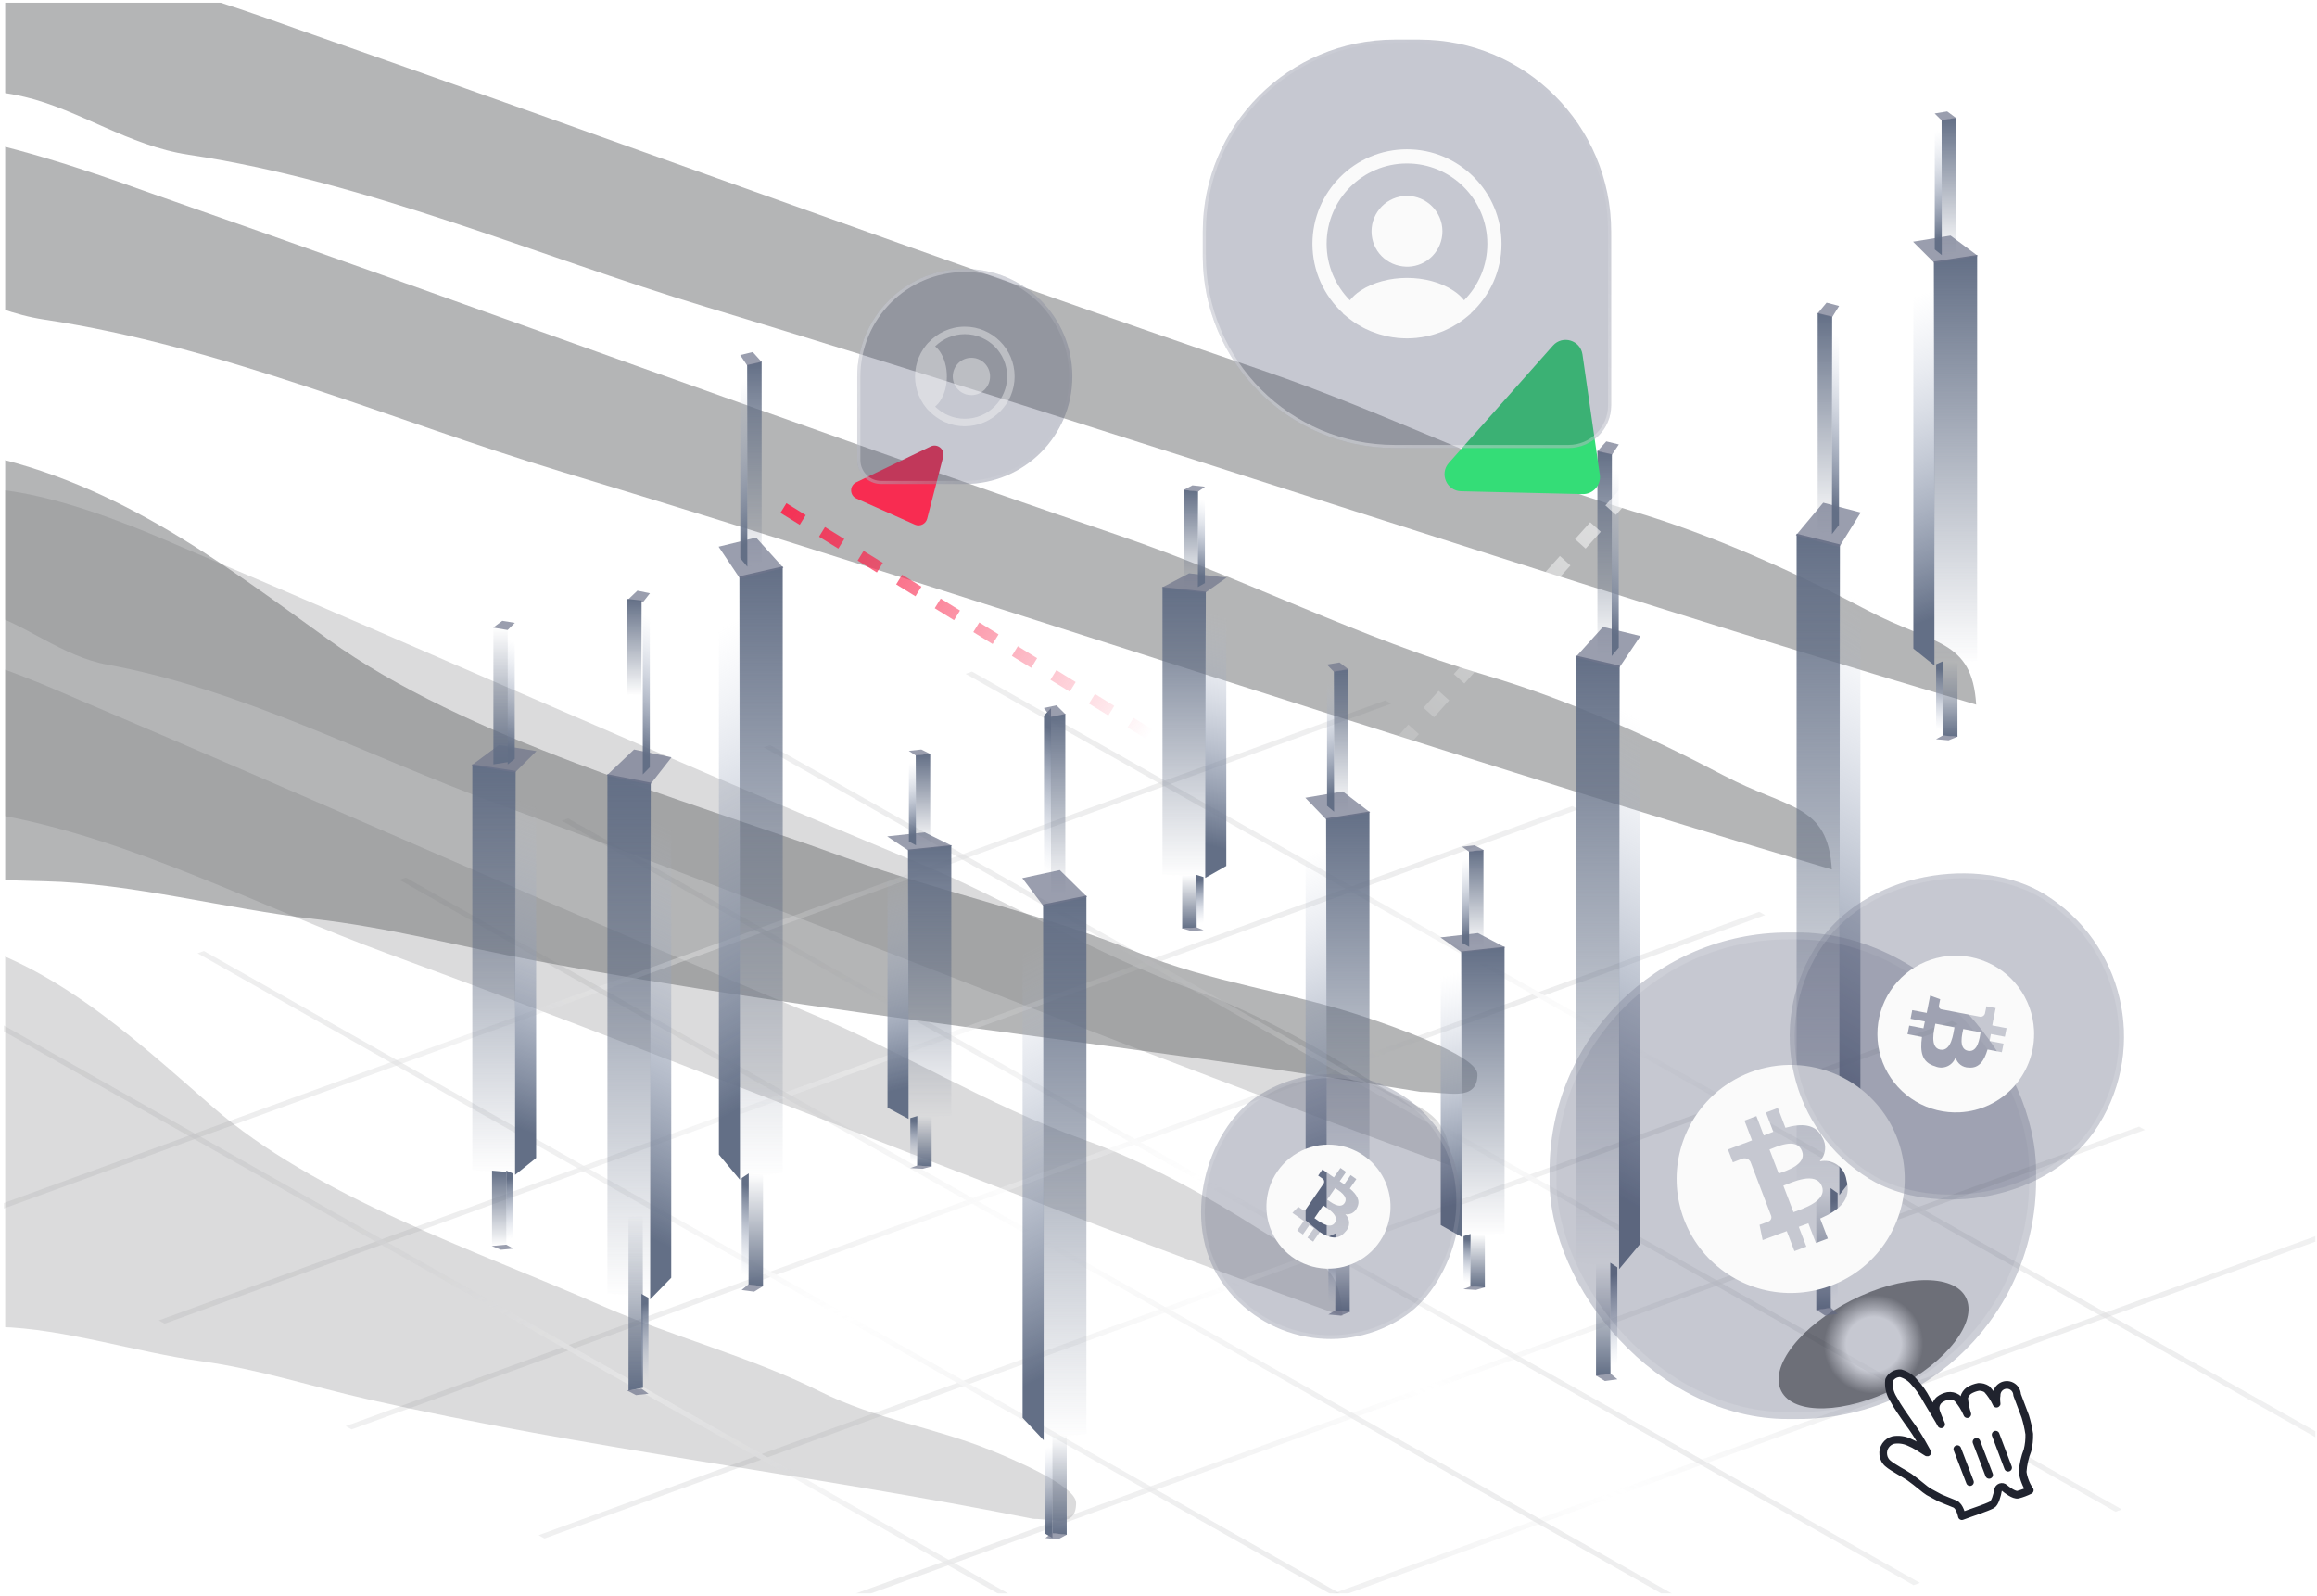 <svg width="466" height="321" viewBox="0 0 466 321" fill="none" xmlns="http://www.w3.org/2000/svg">
<g clip-path="url(#clip0_922_39280)">
<g opacity="0.6" clip-path="url(#clip1_922_39280)">
<g filter="url(#filter0_f_922_39280)">
<path d="M73.89 281.4C117.933 291.393 163.498 296.604 207.846 305.474C211.894 305.474 216.426 307.397 216.426 302.256C216.426 298.713 202.918 293.165 199.503 291.768C188.017 287.069 176.191 285.475 164.942 279.85C150.876 272.817 135.382 268.899 120.965 262.57C95.394 251.343 63.588 240.792 42.666 222.526C26.216 208.165 9.558 192.609 -12.633 187.965C-28.318 184.682 -38.211 198.827 -49.578 207.271C-60.163 215.135 -69.664 224.507 -79.729 232.895C-81.085 234.024 -104.603 254.902 -97.368 256.015C-87.099 257.595 -75.094 256.134 -64.713 256.134C-53.865 256.134 -49.498 258.266 -39.805 261.497C-27.695 265.534 -13.013 266.524 -0.238 266.86C12.985 267.208 27.288 271.96 40.521 273.772C51.849 275.324 62.772 278.877 73.89 281.4Z" fill="#090A0E" fill-opacity="0.24"/>
</g>
<g filter="url(#filter1_f_922_39280)">
<path d="M77.942 191.778C142.257 215.376 205.524 241.548 270.006 264.697C269.405 252.594 263.484 253.754 253.61 247.434C242.757 240.489 230.118 233.537 217.976 229.2C198.435 222.221 181.262 211.355 162.201 203.458C113.173 183.146 64.799 161.455 15.97 140.77C7.282 137.09 -34.305 117.835 -40.52 136.48C-46.175 153.444 -35.81 150.203 -25.027 153.284C-16.815 155.63 -9.357 162.233 -0.238 163.891C26.581 168.767 52.369 182.395 77.942 191.778Z" fill="#090A0E" fill-opacity="0.24"/>
</g>
<g filter="url(#filter2_f_922_39280)">
<path d="M99.769 161.561C164.084 185.158 227.351 211.33 291.833 234.479C291.232 222.377 285.311 223.536 275.437 217.216C264.585 210.271 251.945 203.319 239.803 198.982C220.262 192.003 203.089 181.137 184.028 173.24C135 152.928 86.626 131.237 37.797 110.553C29.11 106.872 -12.478 87.617 -18.693 106.262C-24.347 123.226 -13.983 119.985 -3.2 123.066C5.012 125.412 12.471 132.015 21.589 133.673C48.408 138.549 74.196 152.177 99.769 161.561Z" fill="#090A0E" fill-opacity="0.24"/>
</g>
<g filter="url(#filter3_f_922_39280)">
<path d="M107.55 193.187C166.134 204.149 226.744 209.866 285.735 219.596C291.12 219.596 297.149 221.706 297.149 216.066C297.149 212.179 279.18 206.093 274.638 204.561C259.36 199.407 243.628 197.658 228.665 191.487C209.954 183.772 189.345 179.473 170.168 172.53C136.154 160.215 93.846 148.64 66.015 128.602C44.134 112.848 21.975 95.783 -7.542 90.688C-28.406 87.087 -41.565 102.605 -56.685 111.868C-70.766 120.494 -83.404 130.775 -96.793 139.977C-98.596 141.216 -129.88 164.119 -120.255 165.34C-106.596 167.073 -90.627 165.471 -76.818 165.471C-62.388 165.471 -56.58 167.809 -43.686 171.354C-27.577 175.782 -8.047 176.868 8.945 177.237C26.534 177.619 45.559 182.831 63.162 184.82C78.231 186.522 92.76 190.42 107.55 193.187Z" fill="#090A0E" fill-opacity="0.5"/>
</g>
<g filter="url(#filter4_f_922_39280)">
<path d="M112.94 94.873C198.49 120.759 282.648 149.47 368.42 174.864C367.621 161.588 359.745 162.86 346.61 155.927C332.175 148.308 315.362 140.681 299.211 135.924C273.217 128.268 250.375 116.348 225.019 107.685C159.803 85.403 95.457 61.608 30.506 38.917C18.95 34.88 -36.369 13.756 -44.636 34.21C-52.158 52.819 -38.372 49.264 -24.028 52.644C-13.105 55.218 -3.183 62.461 8.946 64.28C44.62 69.629 78.923 84.579 112.94 94.873Z" fill="#090A0E" fill-opacity="0.5"/>
</g>
<g filter="url(#filter5_f_922_39280)">
<path d="M141.974 61.723C227.524 87.609 311.682 116.32 397.454 141.715C396.655 128.438 388.779 129.71 375.645 122.778C361.209 115.159 344.396 107.532 328.245 102.775C302.252 95.119 279.409 83.198 254.054 74.535C188.838 52.254 124.491 28.458 59.54 5.767C47.984 1.73 -7.335 -19.393 -15.602 1.061C-23.124 19.67 -9.337 16.115 5.006 19.495C15.929 22.069 25.851 29.312 37.98 31.13C73.654 36.48 107.957 51.43 141.974 61.723Z" fill="#090A0E" fill-opacity="0.5"/>
</g>
</g>
<g opacity="0.3" clip-path="url(#clip2_922_39280)">
<line y1="-0.678" x2="417.972" y2="-0.678" transform="matrix(0.94 -0.342 0.87 0.492 53.5 329.792)" stroke="url(#paint0_linear_922_39280)" stroke-width="1.356"/>
<line y1="-0.678" x2="417.972" y2="-0.678" transform="matrix(0.94 -0.342 0.87 0.492 91.1 351.052)" stroke="url(#paint1_linear_922_39280)" stroke-width="1.356"/>
<line y1="-0.678" x2="417.972" y2="-0.678" transform="matrix(0.94 -0.342 0.87 0.492 128.7 372.312)" stroke="url(#paint2_linear_922_39280)" stroke-width="1.356"/>
<line y1="-0.678" x2="417.972" y2="-0.678" transform="matrix(0.94 -0.342 0.87 0.492 -60.5 265.334)" stroke="url(#paint3_linear_922_39280)" stroke-width="1.356"/>
<line y1="-0.678" x2="417.972" y2="-0.678" transform="matrix(0.94 -0.342 0.87 0.492 -22.9 286.594)" stroke="url(#paint4_linear_922_39280)" stroke-width="1.356"/>
<line y1="-0.678" x2="417.972" y2="-0.678" transform="matrix(0.94 -0.342 0.87 0.492 14.7 307.854)" stroke="url(#paint5_linear_922_39280)" stroke-width="1.356"/>
<line y1="-0.678" x2="443.872" y2="-0.678" transform="matrix(0.87 0.492 -0.94 0.342 16.051 140.596)" stroke="url(#paint6_linear_922_39280)" stroke-width="1.356"/>
<line y1="-0.678" x2="443.872" y2="-0.678" transform="matrix(0.87 0.492 -0.94 0.342 -24.532 155.379)" stroke="url(#paint7_linear_922_39280)" stroke-width="1.356"/>
<line y1="-0.678" x2="443.872" y2="-0.678" transform="matrix(0.87 0.492 -0.94 0.342 -65.118 170.163)" stroke="url(#paint8_linear_922_39280)" stroke-width="1.356"/>
<line y1="-0.678" x2="443.872" y2="-0.678" transform="matrix(0.87 0.492 -0.94 0.342 129.869 99.135)" stroke="url(#paint9_linear_922_39280)" stroke-width="1.356"/>
<line y1="-0.678" x2="443.872" y2="-0.678" transform="matrix(0.87 0.492 -0.94 0.342 89.286 113.918)" stroke="url(#paint10_linear_922_39280)" stroke-width="1.356"/>
<line y1="-0.678" x2="443.872" y2="-0.678" transform="matrix(0.87 0.492 -0.94 0.342 48.7 128.702)" stroke="url(#paint11_linear_922_39280)" stroke-width="1.356"/>
</g>
<path d="M183.994 105.508C185.012 105.962 186.194 105.393 186.473 104.314L189.697 91.865C190.082 90.379 188.553 89.124 187.17 89.789L172.203 96.997C170.821 97.662 170.85 99.641 172.251 100.266L183.994 105.508Z" fill="#F82C51"/>
<ellipse cx="376.816" cy="270.35" rx="20.814" ry="9.888" transform="rotate(-26.878 376.816 270.35)" fill="url(#paint12_radial_922_39280)"/>
<g filter="url(#filter6_b_922_39280)">
<path d="M172.418 75.71C172.418 63.765 182.101 54.082 194.046 54.082V54.082C205.991 54.082 215.674 63.765 215.674 75.71V75.71C215.674 87.655 205.991 97.338 194.046 97.338L177.224 97.338C174.57 97.338 172.418 95.187 172.418 92.532L172.418 75.71Z" fill="#4D5270" fill-opacity="0.32"/>
<path d="M215.361 75.71C215.361 87.482 205.818 97.025 194.046 97.025L177.224 97.025C174.743 97.025 172.731 95.014 172.731 92.532L172.731 75.71C172.731 63.938 182.274 54.395 194.046 54.395C205.818 54.395 215.361 63.938 215.361 75.71Z" stroke="url(#paint13_linear_922_39280)" stroke-opacity="0.48" stroke-width="0.626" stroke-linecap="round" stroke-linejoin="round"/>
</g>
<g opacity="0.4">
<path d="M194.046 85.724C199.563 85.724 204.059 81.228 204.059 75.711C204.059 70.194 199.563 65.698 194.046 65.698C191.142 65.698 188.528 66.95 186.696 68.932C186.686 68.932 186.686 68.932 186.676 68.922C186.576 69.022 186.496 69.142 186.406 69.243C186.356 69.303 186.305 69.353 186.265 69.413C186.115 69.593 185.975 69.793 185.835 69.984C185.785 70.054 185.745 70.114 185.695 70.184C185.564 70.374 185.444 70.574 185.334 70.784C185.294 70.855 185.244 70.935 185.204 71.005C185.094 71.205 184.994 71.415 184.904 71.636C184.864 71.716 184.824 71.796 184.793 71.876C184.703 72.096 184.623 72.317 184.553 72.537C184.523 72.617 184.493 72.697 184.473 72.777C184.403 73.017 184.343 73.258 184.283 73.498C184.263 73.568 184.243 73.638 184.233 73.718C184.173 73.999 184.133 74.279 184.103 74.569C184.103 74.609 184.093 74.65 184.083 74.69C184.053 75.03 184.032 75.371 184.032 75.711C184.032 76.051 184.053 76.392 184.083 76.722C184.083 76.762 184.093 76.802 184.103 76.842C184.133 77.133 184.173 77.413 184.233 77.694C184.243 77.764 184.273 77.834 184.283 77.914C184.343 78.154 184.393 78.404 184.473 78.635C184.503 78.715 184.533 78.795 184.553 78.875C184.633 79.095 184.703 79.326 184.793 79.536C184.824 79.616 184.864 79.696 184.904 79.776C184.994 79.987 185.094 80.197 185.204 80.407C185.244 80.487 185.294 80.557 185.334 80.627C185.454 80.828 185.564 81.028 185.695 81.228C185.735 81.298 185.785 81.358 185.835 81.428C185.975 81.629 186.115 81.819 186.265 81.999C186.315 82.059 186.366 82.109 186.406 82.169C186.496 82.279 186.586 82.39 186.676 82.49C186.686 82.49 186.686 82.49 186.696 82.48C188.528 84.472 191.142 85.724 194.046 85.724ZM189.069 80.657C190.891 77.944 190.891 73.498 189.069 70.764C188.779 70.324 188.438 69.963 188.068 69.663C189.61 68.141 191.723 67.2 194.046 67.2C198.742 67.2 202.557 71.015 202.557 75.711C202.557 80.407 198.742 84.222 194.046 84.222C191.723 84.222 189.61 83.281 188.068 81.759C188.438 81.468 188.779 81.098 189.069 80.657Z" fill="#FAFAFA"/>
<path d="M199.122 75.711C199.122 73.638 197.44 71.956 195.367 71.956C193.335 71.956 191.682 73.548 191.622 75.661C191.622 75.691 191.622 75.731 191.622 75.751C191.622 75.771 191.622 75.801 191.622 75.821C191.622 75.831 191.622 75.841 191.622 75.841C191.692 77.864 193.335 79.456 195.367 79.466C197.44 79.466 199.122 77.784 199.122 75.711Z" fill="#FAFAFA"/>
</g>
<path d="M94.994 153.707L103.708 155.041L103.581 236.198L94.994 235.308V153.707Z" fill="url(#paint14_linear_922_39280)"/>
<path d="M103.594 154.933L107.829 151.101V232.891L103.594 236.289V154.933Z" fill="url(#paint15_linear_922_39280)"/>
<path opacity="0.7" d="M100.35 149.83L94.837 153.926L103.582 155.359L107.891 151.059L100.35 149.83Z" fill="#70768C"/>
<path d="M99.235 153.721L102.148 153.275L102.105 126.15L99.235 126.447V153.721Z" fill="url(#paint16_linear_922_39280)"/>
<path d="M102.109 126.56L103.525 125.279V152.617L102.109 153.752V126.56Z" fill="url(#paint17_linear_922_39280)"/>
<path opacity="0.7" d="M101.025 124.854L99.183 126.223L102.105 126.702L103.546 125.264L101.025 124.854Z" fill="#70768C"/>
<path d="M98.957 235.437L101.869 235.682L101.827 250.628L98.957 250.464V235.437Z" fill="url(#paint18_linear_922_39280)"/>
<path d="M101.831 250.403L103.247 251.108V236.046L101.831 235.42V250.403Z" fill="url(#paint19_linear_922_39280)"/>
<path opacity="0.7" d="M100.746 251.342L98.903 250.588L101.826 250.324L103.266 251.116L100.746 251.342Z" fill="#70768C"/>
<path d="M397.652 51.257L388.939 52.591L389.066 133.748L397.652 132.858V51.257Z" fill="url(#paint20_linear_922_39280)"/>
<path d="M389.054 52.483L384.819 48.651V130.441L389.054 133.839V52.483Z" fill="url(#paint21_linear_922_39280)"/>
<path opacity="0.7" d="M392.296 47.38L397.81 51.476L389.065 52.909L384.755 48.609L392.296 47.38Z" fill="#70768C"/>
<path d="M393.411 23.7L390.499 24.145L390.541 51.271L393.411 50.973V23.7Z" fill="url(#paint22_linear_922_39280)"/>
<path d="M390.537 24.109L389.122 22.828V50.166L390.537 51.301V24.109Z" fill="url(#paint23_linear_922_39280)"/>
<path opacity="0.7" d="M391.621 22.404L393.464 23.773L390.541 24.252L389.101 22.814L391.621 22.404Z" fill="#70768C"/>
<path d="M393.689 148.178L390.777 147.932L390.819 132.987L393.689 133.15V148.178Z" fill="url(#paint24_linear_922_39280)"/>
<path d="M390.815 147.953L389.4 148.658V133.596L390.815 132.97V147.953Z" fill="url(#paint25_linear_922_39280)"/>
<path opacity="0.7" d="M391.9 148.892L393.743 148.137L390.82 147.873L389.38 148.665L391.9 148.892Z" fill="#70768C"/>
<path d="M122.166 155.696L130.88 157.403L130.753 261.211L122.166 260.073V155.696Z" fill="url(#paint26_linear_922_39280)"/>
<path d="M130.765 157.265L135 152.363V256.982L130.765 261.328V157.265Z" fill="url(#paint27_linear_922_39280)"/>
<path opacity="0.7" d="M127.521 150.737L122.008 155.976L130.753 157.81L135.062 152.309L127.521 150.737Z" fill="#70768C"/>
<path d="M126.406 279.67L129.319 279.099L129.276 244.403L126.406 244.784V279.67Z" fill="url(#paint28_linear_922_39280)"/>
<path d="M129.279 120.973L130.695 119.334V154.301L129.279 155.754V120.973Z" fill="url(#paint29_linear_922_39280)"/>
<path opacity="0.7" d="M128.196 118.791L126.354 120.542L129.276 121.155L130.717 119.316L128.196 118.791Z" fill="#70768C"/>
<path d="M126.128 120.449L129.04 120.763L128.998 139.88L126.128 139.671V120.449Z" fill="url(#paint30_linear_922_39280)"/>
<path d="M129.002 279.38L130.417 280.283V261.017L129.002 260.216V279.38Z" fill="url(#paint31_linear_922_39280)"/>
<path opacity="0.7" d="M127.918 280.583L126.075 279.618L128.998 279.28L130.438 280.293L127.918 280.583Z" fill="#70768C"/>
<path d="M157.423 113.903L148.709 115.897L148.836 237.148L157.423 235.818V113.903Z" fill="url(#paint32_linear_922_39280)"/>
<path d="M148.824 115.736L144.589 110.01V232.208L148.824 237.284V115.736Z" fill="url(#paint33_linear_922_39280)"/>
<path opacity="0.7" d="M152.068 108.111L157.581 114.23L148.836 116.372L144.527 109.947L152.068 108.111Z" fill="#70768C"/>
<path d="M153.183 72.733L150.27 73.399L150.313 113.925L153.183 113.481V72.733Z" fill="url(#paint34_linear_922_39280)"/>
<path d="M150.309 73.345L148.893 71.431V112.273L150.309 113.97V73.345Z" fill="url(#paint35_linear_922_39280)"/>
<path opacity="0.7" d="M151.393 70.797L153.235 72.842L150.313 73.558L148.872 71.411L151.393 70.797Z" fill="#70768C"/>
<path d="M153.462 258.707L150.55 258.34L150.592 236.011L153.462 236.256V258.707Z" fill="url(#paint36_linear_922_39280)"/>
<path d="M150.588 258.37L149.172 259.425V236.921L150.588 235.986V258.37Z" fill="url(#paint37_linear_922_39280)"/>
<path opacity="0.7" d="M151.672 259.775L153.515 258.648L150.592 258.253L149.152 259.436L151.672 259.775Z" fill="#70768C"/>
<path d="M317.034 131.869L325.748 133.863L325.621 255.113L317.034 253.784V131.869Z" fill="url(#paint38_linear_922_39280)"/>
<path d="M325.633 133.703L329.868 127.976V250.174L325.633 255.251V133.703Z" fill="url(#paint39_linear_922_39280)"/>
<path opacity="0.7" d="M322.389 126.077L316.876 132.196L325.621 134.338L329.93 127.913L322.389 126.077Z" fill="#70768C"/>
<path d="M321.275 90.7L324.188 91.366L324.145 131.892L321.275 131.448V90.7Z" fill="url(#paint40_linear_922_39280)"/>
<path d="M324.148 91.311L325.564 89.397V130.24L324.148 131.936V91.311Z" fill="url(#paint41_linear_922_39280)"/>
<path opacity="0.7" d="M323.064 88.763L321.222 90.809L324.145 91.524L325.585 89.377L323.064 88.763Z" fill="#70768C"/>
<path d="M320.995 276.673L323.907 276.305L323.865 253.976L320.995 254.221V276.673Z" fill="url(#paint42_linear_922_39280)"/>
<path d="M323.869 276.336L325.285 277.391V254.887L323.869 253.952V276.336Z" fill="url(#paint43_linear_922_39280)"/>
<path opacity="0.7" d="M322.785 277.74L320.942 276.613L323.865 276.219L325.305 277.402L322.785 277.74Z" fill="#70768C"/>
<path d="M361.334 107.342L370.048 109.491L369.921 240.204L361.334 238.771V107.342Z" fill="url(#paint44_linear_922_39280)"/>
<path d="M369.933 109.318L374.168 103.145V234.879L369.933 240.352V109.318Z" fill="url(#paint45_linear_922_39280)"/>
<path opacity="0.7" d="M366.689 101.098L361.176 107.694L369.921 110.003L374.23 103.077L366.689 101.098Z" fill="#70768C"/>
<path d="M365.573 62.958L368.486 63.676L368.443 107.365L365.573 106.886V62.958Z" fill="url(#paint46_linear_922_39280)"/>
<path d="M368.447 63.618L369.863 61.555V105.585L368.447 107.414V63.618Z" fill="url(#paint47_linear_922_39280)"/>
<path opacity="0.7" d="M367.364 60.871L365.521 63.076L368.444 63.848L369.885 61.533L367.364 60.871Z" fill="#70768C"/>
<path d="M365.295 263.445L368.207 263.049L368.165 238.977L365.295 239.241V263.445Z" fill="url(#paint48_linear_922_39280)"/>
<path d="M368.169 263.082L369.584 264.219V239.959L368.169 238.951V263.082Z" fill="url(#paint49_linear_922_39280)"/>
<path opacity="0.7" d="M367.085 264.596L365.242 263.381L368.165 262.956L369.605 264.231L367.085 264.596Z" fill="#70768C"/>
<path d="M191.328 169.975L182.615 170.865L182.741 224.972L191.328 224.379V169.975Z" fill="url(#paint50_linear_922_39280)"/>
<path d="M182.73 170.793L178.495 168.238V222.768L182.73 225.033V170.793Z" fill="url(#paint51_linear_922_39280)"/>
<path opacity="0.7" d="M185.973 167.39L191.486 170.121L182.741 171.076L178.432 168.209L185.973 167.39Z" fill="#70768C"/>
<path d="M187.087 151.603L184.175 151.9L184.217 169.985L187.087 169.786V151.603Z" fill="url(#paint52_linear_922_39280)"/>
<path d="M184.214 151.876L182.798 151.022V169.247L184.214 170.005V151.876Z" fill="url(#paint53_linear_922_39280)"/>
<path opacity="0.7" d="M185.298 150.739L187.141 151.651L184.218 151.971L182.778 151.012L185.298 150.739Z" fill="#70768C"/>
<path d="M187.367 234.591L184.455 234.428L184.497 224.463L187.367 224.573V234.591Z" fill="url(#paint54_linear_922_39280)"/>
<path d="M184.493 234.441L183.078 234.912V224.87L184.493 224.453V234.441Z" fill="url(#paint55_linear_922_39280)"/>
<path opacity="0.7" d="M185.577 235.068L187.42 234.565L184.497 234.389L183.057 234.917L185.577 235.068Z" fill="#70768C"/>
<path d="M218.501 180.12L209.787 181.89L209.914 289.531L218.501 288.351V180.12Z" fill="url(#paint56_linear_922_39280)"/>
<path d="M209.901 181.746L205.666 176.663V285.145L209.901 289.652V181.746Z" fill="url(#paint57_linear_922_39280)"/>
<path opacity="0.7" d="M213.145 174.978L218.658 180.41L209.913 182.311L205.604 176.607L213.145 174.978Z" fill="#70768C"/>
<path d="M214.26 143.57L211.347 144.161L211.39 180.138L214.26 179.744V143.57Z" fill="url(#paint58_linear_922_39280)"/>
<path d="M211.386 178.48L209.97 180.179V143.921L211.386 142.414V178.48Z" fill="url(#paint59_linear_922_39280)"/>
<path opacity="0.7" d="M212.47 141.851L214.312 143.666L211.39 144.302L209.949 142.395L212.47 141.851Z" fill="#70768C"/>
<path d="M214.539 308.669L211.627 308.343L211.669 288.52L214.539 288.737V308.669Z" fill="url(#paint60_linear_922_39280)"/>
<path d="M211.665 289.433L210.25 288.497V308.475L211.665 309.305V289.433Z" fill="url(#paint61_linear_922_39280)"/>
<path opacity="0.7" d="M212.749 309.616L214.592 308.616L211.669 308.266L210.229 309.316L212.749 309.616Z" fill="#70768C"/>
<path d="M275.428 163.195L266.714 164.581L266.841 248.867L275.428 247.943V163.195Z" fill="url(#paint62_linear_922_39280)"/>
<path d="M266.828 164.469L262.593 160.488V245.433L266.828 248.962V164.469Z" fill="url(#paint63_linear_922_39280)"/>
<path opacity="0.7" d="M270.073 159.169L275.586 163.423L266.841 164.911L262.532 160.445L270.073 159.169Z" fill="#70768C"/>
<path d="M271.188 134.576L268.275 135.039L268.318 163.211L271.188 162.902V134.576Z" fill="url(#paint64_linear_922_39280)"/>
<path d="M268.313 135.003L266.898 133.673V162.064L268.313 163.244V135.003Z" fill="url(#paint65_linear_922_39280)"/>
<path opacity="0.7" d="M269.398 133.23L271.24 134.652L268.317 135.15L266.877 133.657L269.398 133.23Z" fill="#70768C"/>
<path d="M271.467 263.855L268.554 263.6L268.597 248.078L271.467 248.248V263.855Z" fill="url(#paint66_linear_922_39280)"/>
<path d="M268.593 263.619L267.177 264.352V248.709L268.593 248.059V263.619Z" fill="url(#paint67_linear_922_39280)"/>
<path opacity="0.7" d="M269.677 264.597L271.52 263.813L268.597 263.539L267.156 264.362L269.677 264.597Z" fill="#70768C"/>
<path d="M302.6 190.402L293.886 191.345L294.013 248.718L302.6 248.089V190.402Z" fill="url(#paint68_linear_922_39280)"/>
<path d="M294.001 191.269L289.766 188.56V246.381L294.001 248.783V191.269Z" fill="url(#paint69_linear_922_39280)"/>
<path opacity="0.7" d="M297.246 187.66L302.759 190.556L294.014 191.569L289.705 188.529L297.246 187.66Z" fill="#70768C"/>
<path d="M298.36 170.921L295.448 171.236L295.49 190.412L298.36 190.202V170.921Z" fill="url(#paint70_linear_922_39280)"/>
<path d="M295.485 171.211L294.07 170.306V189.631L295.485 190.434V171.211Z" fill="url(#paint71_linear_922_39280)"/>
<path opacity="0.7" d="M296.57 170.005L298.413 170.972L295.49 171.311L294.05 170.295L296.57 170.005Z" fill="#70768C"/>
<path d="M298.639 258.919L295.726 258.745L295.769 248.179L298.639 248.295V258.919Z" fill="url(#paint72_linear_922_39280)"/>
<path d="M295.765 258.759L294.349 259.258V248.609L295.765 248.167V258.759Z" fill="url(#paint73_linear_922_39280)"/>
<path opacity="0.7" d="M296.849 259.424L298.691 258.891L295.769 258.704L294.328 259.264L296.849 259.424Z" fill="#70768C"/>
<path d="M233.805 118.044L242.518 118.99L242.391 176.498L233.805 175.867V118.044Z" fill="url(#paint74_linear_922_39280)"/>
<path d="M242.403 118.912L246.638 116.197V174.154L242.403 176.562V118.912Z" fill="url(#paint75_linear_922_39280)"/>
<path opacity="0.7" d="M239.16 115.297L233.646 118.199L242.391 119.215L246.701 116.168L239.16 115.297Z" fill="#70768C"/>
<path d="M238.045 98.517L240.957 98.833L240.915 118.054L238.045 117.843V98.517Z" fill="url(#paint76_linear_922_39280)"/>
<path d="M240.919 98.808L242.334 97.901V117.272L240.919 118.077V98.808Z" fill="url(#paint77_linear_922_39280)"/>
<path opacity="0.7" d="M239.835 97.599L237.992 98.569L240.915 98.908L242.355 97.89L239.835 97.599Z" fill="#70768C"/>
<path d="M237.765 186.724L240.677 186.55L240.635 175.959L237.765 176.075V186.724Z" fill="url(#paint78_linear_922_39280)"/>
<path d="M240.64 186.564L242.055 187.064V176.39L240.64 175.947V186.564Z" fill="url(#paint79_linear_922_39280)"/>
<path opacity="0.7" d="M239.556 187.23L237.713 186.695L240.636 186.508L242.076 187.069L239.556 187.23Z" fill="#70768C"/>
<line x1="275.162" y1="156.857" x2="383.694" y2="36.112" stroke="url(#paint80_linear_922_39280)" stroke-width="2.852" stroke-dasharray="4.56 4.56"/>
<line x1="157.566" y1="102.173" x2="231.191" y2="147.687" stroke="url(#paint81_linear_922_39280)" stroke-width="2.282" stroke-dasharray="4.56 4.56"/>
<g filter="url(#filter7_b_922_39280)">
<rect x="409.498" y="285.389" width="97.845" height="97.845" rx="48" transform="rotate(180 409.498 285.389)" fill="#4D5270" fill-opacity="0.32"/>
<rect x="408.805" y="284.696" width="96.46" height="96.46" rx="47.307" transform="rotate(180 408.805 284.696)" stroke="#FAFAFA" stroke-opacity="0.12" stroke-width="1.385" stroke-linecap="round" stroke-linejoin="round"/>
</g>
<g clip-path="url(#clip3_922_39280)">
<path d="M358.669 238.459L360.709 243.789C362.336 243.174 367.573 241.592 366.421 238.587C365.221 235.451 360.297 237.846 358.669 238.459ZM355.885 231.186L357.735 236.02C359.091 235.509 363.471 234.223 362.425 231.488C361.333 228.636 357.241 230.675 355.885 231.186L355.885 231.186ZM347.053 218.271C343.328 220.86 340.453 224.496 338.794 228.718C337.135 232.941 336.765 237.561 337.731 241.994C338.697 246.427 340.956 250.473 344.222 253.622C347.488 256.772 351.615 258.881 356.08 259.685C360.546 260.489 365.149 259.95 369.308 258.138C373.467 256.325 376.996 253.32 379.447 249.502C381.898 245.685 383.163 241.226 383.08 236.689C382.997 232.153 381.571 227.743 378.982 224.018C377.263 221.544 375.073 219.433 372.538 217.805C370.003 216.178 367.173 215.065 364.208 214.532C361.243 213.998 358.202 214.054 355.259 214.695C352.315 215.337 349.527 216.552 347.053 218.271V218.271ZM366.489 228.72C366.951 229.47 367.153 230.352 367.062 231.229C366.972 232.106 366.594 232.928 365.988 233.568C366.585 233.434 367.204 233.425 367.805 233.542C368.407 233.659 368.977 233.899 369.481 234.248C369.984 234.596 370.41 235.045 370.732 235.566C371.053 236.087 371.264 236.669 371.349 237.275C372.461 241.23 370.028 243.32 366.079 245.074L367.616 249.09L365.214 249.995L363.699 246.033C363.077 246.268 362.437 246.503 361.773 246.737L363.297 250.717L360.897 251.621L359.357 247.599C358.793 247.807 358.217 248.012 357.635 248.231L354.51 249.408L353.881 246.337C353.881 246.337 355.668 245.696 355.627 245.68C355.741 245.645 355.847 245.587 355.939 245.511C356.031 245.434 356.107 245.34 356.163 245.234C356.218 245.128 356.252 245.011 356.262 244.892C356.272 244.773 356.259 244.653 356.222 244.538L352.051 233.643C351.883 233.338 351.601 233.11 351.267 233.009C350.934 232.908 350.573 232.942 350.264 233.103C350.281 233.059 348.52 233.761 348.52 233.761L347.53 231.176L350.843 229.929L350.848 229.941C351.345 229.753 351.852 229.551 352.368 229.345L350.847 225.368L353.247 224.464L354.739 228.362C355.376 228.108 356.016 227.852 356.647 227.614L355.165 223.742L357.567 222.837L359.089 226.814C362.294 225.92 365.117 225.956 366.489 228.72Z" fill="#FAFAFA"/>
</g>
<g filter="url(#filter8_f_922_39280)">
<g filter="url(#filter9_b_922_39280)">
<rect x="260.699" y="279.669" width="53.227" height="53.227" rx="26.613" transform="rotate(-124.425 260.699 279.669)" fill="#4D5270" fill-opacity="0.32"/>
<rect x="260.797" y="279.145" width="52.473" height="52.473" rx="26.236" transform="rotate(-124.425 260.797 279.145)" stroke="#FAFAFA" stroke-opacity="0.12" stroke-width="0.754" stroke-linecap="round" stroke-linejoin="round"/>
</g>
<g clip-path="url(#clip4_922_39280)">
<path d="M266.127 242.429L264.363 244.983C265.139 245.524 267.459 247.388 268.453 245.947C269.491 244.444 266.903 242.971 266.127 242.429ZM268.534 238.943L266.934 241.26C267.58 241.711 269.504 243.281 270.41 241.971C271.354 240.604 269.18 239.394 268.534 238.943L268.534 238.943ZM271.613 231.008C269.306 230.133 266.791 229.961 264.385 230.515C261.98 231.069 259.794 232.324 258.102 234.121C256.41 235.917 255.288 238.176 254.88 240.61C254.471 243.044 254.794 245.544 255.806 247.795C256.819 250.046 258.476 251.946 260.568 253.255C262.661 254.564 265.094 255.223 267.561 255.149C270.028 255.074 272.418 254.27 274.428 252.838C276.438 251.406 277.978 249.41 278.854 247.102C279.435 245.57 279.709 243.939 279.66 242.301C279.61 240.663 279.239 239.05 278.567 237.556C277.894 236.061 276.934 234.714 275.741 233.59C274.548 232.467 273.146 231.59 271.613 231.008V231.008ZM272.902 242.943C272.707 243.381 272.374 243.743 271.952 243.972C271.531 244.201 271.046 244.284 270.572 244.209C270.816 244.436 271.011 244.711 271.143 245.016C271.275 245.322 271.343 245.652 271.341 245.985C271.34 246.318 271.27 246.647 271.135 246.952C271 247.257 270.803 247.53 270.557 247.755C269.125 249.47 267.439 249.021 265.437 247.788L264.108 249.713L262.963 248.913L264.275 247.015C263.978 246.808 263.676 246.593 263.367 246.368L262.05 248.275L260.906 247.476L262.237 245.548C261.971 245.359 261.701 245.164 261.424 244.97L259.935 243.93L261.119 242.703C261.119 242.703 261.956 243.308 261.951 243.284C262.002 243.325 262.06 243.355 262.123 243.373C262.186 243.39 262.251 243.396 262.316 243.388C262.381 243.38 262.443 243.359 262.5 243.327C262.557 243.295 262.606 243.252 262.646 243.2L266.253 237.978C266.338 237.809 266.353 237.613 266.296 237.432C266.239 237.251 266.113 237.1 265.945 237.01C265.97 237.004 265.114 236.43 265.114 236.43L265.969 235.191L267.547 236.294L267.544 236.3C267.781 236.465 268.027 236.631 268.279 236.799L269.595 234.893L270.739 235.692L269.449 237.56C269.759 237.768 270.071 237.976 270.371 238.187L271.653 236.331L272.798 237.13L271.481 239.036C272.868 240.199 273.72 241.477 272.902 242.943Z" fill="#FAFAFA"/>
</g>
</g>
<g filter="url(#filter10_f_922_39280)">
<g filter="url(#filter11_b_922_39280)">
<rect x="347.294" y="219.335" width="67.223" height="67.223" rx="33.611" transform="rotate(-58.242 347.294 219.335)" fill="#4D5270" fill-opacity="0.32"/>
<rect x="347.982" y="219.173" width="66.223" height="66.223" rx="33.111" transform="rotate(-58.242 347.982 219.173)" stroke="#FAFAFA" stroke-opacity="0.12" stroke-linecap="round" stroke-linejoin="round"/>
</g>
<path d="M393.09 206.613L389.239 205.877C389.009 207.05 388.04 210.681 390.212 211.095C392.477 211.528 392.859 207.786 393.09 206.613ZM398.345 207.616L394.852 206.949C394.66 207.926 393.827 210.95 395.803 211.328C397.864 211.721 398.153 208.593 398.345 207.617L398.345 207.616ZM409.083 207.128C408.918 204.015 407.834 201.021 405.967 198.525C404.1 196.028 401.535 194.142 398.596 193.103C395.657 192.065 392.476 191.921 389.456 192.69C386.435 193.459 383.71 195.107 381.626 197.425C379.542 199.743 378.192 202.627 377.747 205.712C377.301 208.797 377.781 211.945 379.125 214.757C380.469 217.57 382.616 219.921 385.296 221.513C387.976 223.105 391.068 223.866 394.181 223.701C396.247 223.591 398.272 223.076 400.14 222.183C402.007 221.291 403.681 220.04 405.064 218.501C406.448 216.962 407.515 215.165 408.205 213.214C408.895 211.262 409.193 209.194 409.083 207.128V207.128ZM395.951 214.703C395.346 214.701 394.757 214.5 394.278 214.13C393.799 213.76 393.455 213.242 393.3 212.657C393.162 213.054 392.944 213.419 392.658 213.728C392.372 214.037 392.026 214.283 391.64 214.451C391.255 214.62 390.838 214.706 390.418 214.706C389.997 214.705 389.581 214.617 389.196 214.448C386.484 213.668 386.143 211.49 386.546 208.55L383.644 207.995L383.984 206.265L386.846 206.812C386.934 206.364 387.028 205.905 387.131 205.433L384.255 204.883L384.595 203.155L387.502 203.709C387.584 203.305 387.672 202.894 387.755 202.475L388.197 200.224L390.219 200.967C390.219 200.967 389.947 202.242 389.971 202.224C389.951 202.304 389.946 202.387 389.957 202.468C389.969 202.55 389.996 202.628 390.038 202.699C390.08 202.77 390.136 202.831 390.202 202.88C390.268 202.93 390.343 202.965 390.423 202.985L398.296 204.488C398.535 204.5 398.77 204.418 398.95 204.26C399.129 204.101 399.24 203.879 399.258 203.64C399.278 203.665 399.504 202.383 399.504 202.383L401.372 202.739L400.903 205.125L400.894 205.124C400.824 205.483 400.758 205.852 400.692 206.228L403.565 206.777L403.226 208.506L400.409 207.968C400.328 208.432 400.245 208.899 400.156 209.354L402.954 209.888L402.614 211.618L399.741 211.069C399.104 213.265 398.062 214.901 395.951 214.703Z" fill="#FAFAFA"/>
</g>
<path d="M321.753 95.46C322.054 97.555 320.401 99.419 318.285 99.369L293.873 98.796C290.96 98.728 289.46 95.283 291.393 93.104L312.326 69.507C314.259 67.328 317.858 68.407 318.273 71.291L321.753 95.46Z" fill="#34DD77"/>
<g filter="url(#filter12_b_922_39280)">
<path d="M280.522 90.106C259.196 90.106 241.908 72.818 241.908 51.492L241.908 46.582C241.908 25.256 259.196 7.968 280.522 7.968L285.432 7.968C306.758 7.968 324.045 25.256 324.045 46.582L324.045 81.525C324.045 86.264 320.204 90.106 315.465 90.106L280.522 90.106Z" fill="#4D5270" fill-opacity="0.32"/>
<path d="M242.221 51.492L242.221 46.582C242.221 25.429 259.369 8.281 280.522 8.281L285.432 8.281C306.585 8.281 323.732 25.429 323.732 46.582L323.732 81.525C323.732 86.091 320.031 89.793 315.465 89.793L280.522 89.793C259.369 89.793 242.221 72.645 242.221 51.492Z" stroke="url(#paint82_linear_922_39280)" stroke-opacity="0.48" stroke-width="0.626" stroke-linecap="round" stroke-linejoin="round"/>
</g>
<path d="M301.989 49.037C301.989 38.561 293.452 30.024 282.976 30.024C272.5 30.024 263.963 38.561 263.963 49.037C263.963 54.551 266.34 59.514 270.104 62.993C270.104 63.012 270.104 63.012 270.085 63.031C270.275 63.221 270.503 63.373 270.694 63.544C270.808 63.64 270.903 63.735 271.017 63.811C271.359 64.096 271.739 64.362 272.101 64.628C272.234 64.723 272.348 64.799 272.481 64.894C272.842 65.142 273.222 65.37 273.622 65.579C273.755 65.655 273.907 65.75 274.04 65.826C274.42 66.035 274.819 66.225 275.238 66.397C275.39 66.473 275.542 66.549 275.694 66.606C276.112 66.777 276.531 66.929 276.949 67.062C277.101 67.119 277.253 67.176 277.405 67.214C277.862 67.347 278.318 67.461 278.774 67.575C278.907 67.613 279.04 67.651 279.192 67.67C279.725 67.784 280.257 67.861 280.809 67.918C280.885 67.918 280.961 67.937 281.037 67.956C281.683 68.013 282.33 68.051 282.976 68.051C283.623 68.051 284.269 68.013 284.896 67.956C284.973 67.956 285.049 67.937 285.125 67.918C285.676 67.861 286.208 67.784 286.741 67.67C286.874 67.651 287.007 67.594 287.159 67.575C287.615 67.461 288.091 67.366 288.528 67.214C288.68 67.157 288.832 67.1 288.984 67.062C289.403 66.91 289.84 66.777 290.239 66.606C290.391 66.549 290.543 66.473 290.696 66.397C291.095 66.225 291.494 66.035 291.893 65.826C292.045 65.75 292.179 65.655 292.312 65.579C292.692 65.351 293.072 65.142 293.452 64.894C293.586 64.818 293.7 64.723 293.833 64.628C294.213 64.362 294.574 64.096 294.916 63.811C295.031 63.716 295.126 63.621 295.24 63.544C295.449 63.373 295.658 63.202 295.848 63.031C295.848 63.012 295.848 63.012 295.829 62.993C299.613 59.514 301.989 54.551 301.989 49.037ZM292.369 58.487C287.216 55.027 278.774 55.027 273.584 58.487C272.747 59.038 272.063 59.685 271.492 60.388C268.602 57.46 266.815 53.449 266.815 49.037C266.815 40.12 274.059 32.876 282.976 32.876C291.893 32.876 299.137 40.12 299.137 49.037C299.137 53.449 297.35 57.46 294.46 60.388C293.909 59.685 293.205 59.038 292.369 58.487Z" fill="#FAFAFA"/>
<path d="M282.976 39.398C279.04 39.398 275.846 42.592 275.846 46.528C275.846 50.388 278.869 53.525 282.881 53.639C282.938 53.639 283.014 53.639 283.052 53.639C283.09 53.639 283.147 53.639 283.185 53.639C283.204 53.639 283.223 53.639 283.223 53.639C287.064 53.506 290.087 50.388 290.106 46.528C290.106 42.592 286.911 39.398 282.976 39.398Z" fill="#FAFAFA"/>
<g filter="url(#filter13_d_922_39280)">
<path d="M387.864 297.956C387.063 297.466 385.859 296.313 384.023 295.003C382.986 294.294 380.64 293.088 379.783 292.332C379.206 291.895 378.838 291.236 378.768 290.515C378.602 289.157 379.471 287.887 380.797 287.55C381.856 287.377 382.942 287.519 383.921 287.957C384.595 288.238 385.244 288.575 385.862 288.964C386.316 289.233 386.451 289.358 386.964 289.671C387.478 289.983 387.876 290.339 387.456 289.749C386.958 288.837 386.117 287.306 385.245 285.984C384.581 284.98 384.458 284.829 383.915 284.087C383.371 283.346 382.975 282.703 382.369 281.854C381.791 281.013 381.257 280.141 380.77 279.244C380.071 278.125 379.774 276.802 379.928 275.491C380.362 274.605 381.287 274.065 382.273 274.124C383.358 274.431 384.32 275.068 385.027 275.946C385.997 276.99 386.822 278.159 387.481 279.422C388.515 281.232 390.172 283.82 390.409 284.391C390.141 283.678 389.44 282.226 389.32 281.501C389.189 280.747 389.458 279.98 390.03 279.473C390.538 279.081 391.13 278.813 391.759 278.69C392.404 278.59 393.062 278.734 393.606 279.094C394.476 280.05 395.173 281.149 395.666 282.344C395.319 281.266 395.105 280.149 395.03 279.02C395.181 278.445 395.528 277.94 396.011 277.594C396.604 277.237 397.256 276.992 397.937 276.868C398.525 276.846 399.106 277.003 399.603 277.318C400.396 278.186 401.049 279.172 401.54 280.241C401.642 280.51 401.392 279.439 401.562 278.605C401.535 277.868 401.904 277.173 402.53 276.782C403.155 276.391 403.941 276.363 404.592 276.709C405.243 277.054 405.661 277.721 405.687 278.458C406.158 279.711 406.137 279.653 406.456 280.5C406.775 281.348 407.059 282.1 407.327 282.812C407.682 283.966 407.949 285.145 408.128 286.339C408.161 287.442 408.043 288.545 407.779 289.616C407.235 291.009 406.905 292.476 406.8 293.967C406.893 294.654 407.072 295.325 407.333 295.967C407.557 296.566 407.859 297.132 408.232 297.652C407.476 298.032 406.682 298.331 405.863 298.545C405.068 298.712 403.577 297.558 403.152 297.19C402.935 296.988 402.622 296.927 402.344 297.032C402.067 297.136 401.872 297.389 401.842 297.684C401.694 298.575 401.251 300.26 400.625 300.584C399.392 301.225 396.675 302.072 394.575 302.864C394.575 302.864 394.196 300.806 393.145 300.41C392.094 300.014 390.98 299.51 390.179 299.196L387.864 297.956Z" fill="white"/>
<path fill-rule="evenodd" clip-rule="evenodd" d="M387.864 297.956C387.063 297.466 385.859 296.313 384.023 295.003C382.986 294.294 380.64 293.088 379.783 292.332C379.206 291.895 378.838 291.236 378.768 290.515C378.602 289.157 379.471 287.887 380.797 287.55C381.856 287.377 382.942 287.519 383.921 287.957C384.595 288.238 385.244 288.575 385.862 288.964C386.316 289.233 386.451 289.358 386.964 289.671C387.478 289.983 387.876 290.339 387.456 289.749C386.958 288.837 386.117 287.306 385.245 285.984C384.581 284.98 384.458 284.829 383.915 284.087C383.371 283.346 382.975 282.703 382.369 281.854C381.791 281.013 381.257 280.141 380.77 279.244C380.071 278.125 379.774 276.802 379.928 275.491C380.362 274.605 381.287 274.065 382.273 274.124C383.358 274.431 384.32 275.068 385.027 275.946C385.997 276.99 386.822 278.159 387.481 279.422C388.515 281.232 390.172 283.82 390.409 284.391C390.141 283.678 389.44 282.226 389.32 281.501C389.189 280.747 389.458 279.98 390.03 279.473C390.538 279.081 391.13 278.813 391.759 278.69C392.404 278.59 393.062 278.734 393.606 279.094C394.476 280.05 395.173 281.149 395.666 282.344C395.319 281.266 395.105 280.149 395.03 279.02C395.181 278.445 395.528 277.94 396.011 277.594C396.604 277.237 397.256 276.992 397.937 276.868C398.525 276.846 399.106 277.003 399.603 277.318C400.396 278.186 401.049 279.172 401.54 280.241C401.642 280.51 401.392 279.439 401.562 278.605C401.535 277.868 401.904 277.173 402.53 276.782C403.155 276.391 403.941 276.363 404.592 276.709C405.243 277.054 405.661 277.721 405.687 278.458C406.158 279.711 406.137 279.653 406.456 280.5C406.775 281.348 407.059 282.1 407.327 282.812C407.682 283.966 407.949 285.145 408.128 286.339C408.161 287.442 408.043 288.545 407.779 289.616C407.235 291.009 406.905 292.476 406.8 293.967C406.893 294.654 407.072 295.325 407.333 295.967C407.557 296.566 407.859 297.132 408.232 297.652C407.476 298.032 406.682 298.331 405.863 298.545C405.068 298.712 403.577 297.558 403.152 297.19C402.935 296.988 402.622 296.927 402.344 297.032C402.067 297.136 401.872 297.389 401.842 297.684C401.694 298.575 401.251 300.26 400.625 300.584C399.392 301.225 396.675 302.072 394.575 302.864C394.575 302.864 394.196 300.806 393.145 300.41C392.094 300.014 390.98 299.51 390.179 299.196L387.864 297.956Z" stroke="#20232E" stroke-width="1.544" stroke-linecap="round" stroke-linejoin="round"/>
<path d="M404.598 292.852L402.092 286.202C401.942 285.804 401.497 285.603 401.098 285.753C400.699 285.904 400.498 286.348 400.648 286.746L403.153 293.396C403.303 293.795 403.748 293.995 404.147 293.845C404.546 293.695 404.748 293.25 404.598 292.852Z" fill="#20232E"/>
<path d="M400.782 294.287L398.237 287.648C398.085 287.252 397.639 287.054 397.241 287.207C396.843 287.36 396.643 287.804 396.795 288.201L399.34 294.84C399.492 295.236 399.938 295.433 400.336 295.281C400.735 295.128 400.934 294.683 400.782 294.287Z" fill="#20232E"/>
<path d="M392.944 289.659L395.484 296.285C395.638 296.685 396.085 296.885 396.483 296.733C396.881 296.58 397.079 296.132 396.926 295.732L394.386 289.107C394.232 288.707 393.785 288.506 393.387 288.659C392.989 288.811 392.791 289.259 392.944 289.659Z" fill="#20232E"/>
</g>
</g>
<defs>
<filter id="filter0_f_922_39280" x="-122.344" y="163.882" width="362.368" height="165.541" filterUnits="userSpaceOnUse" color-interpolation-filters="sRGB">
<feFlood flood-opacity="0" result="BackgroundImageFix"/>
<feBlend mode="normal" in="SourceGraphic" in2="BackgroundImageFix" result="shape"/>
<feGaussianBlur stdDeviation="11.799" result="effect1_foregroundBlur_922_39280"/>
</filter>
<filter id="filter1_f_922_39280" x="-65.713" y="104.874" width="359.367" height="185.584" filterUnits="userSpaceOnUse" color-interpolation-filters="sRGB">
<feFlood flood-opacity="0" result="BackgroundImageFix"/>
<feBlend mode="normal" in="SourceGraphic" in2="BackgroundImageFix" result="shape"/>
<feGaussianBlur stdDeviation="11.799" result="effect1_foregroundBlur_922_39280"/>
</filter>
<filter id="filter2_f_922_39280" x="-43.886" y="74.656" width="359.367" height="185.584" filterUnits="userSpaceOnUse" color-interpolation-filters="sRGB">
<feFlood flood-opacity="0" result="BackgroundImageFix"/>
<feBlend mode="normal" in="SourceGraphic" in2="BackgroundImageFix" result="shape"/>
<feGaussianBlur stdDeviation="11.799" result="effect1_foregroundBlur_922_39280"/>
</filter>
<filter id="filter3_f_922_39280" x="-145.687" y="66.559" width="466.434" height="177.021" filterUnits="userSpaceOnUse" color-interpolation-filters="sRGB">
<feFlood flood-opacity="0" result="BackgroundImageFix"/>
<feBlend mode="normal" in="SourceGraphic" in2="BackgroundImageFix" result="shape"/>
<feGaussianBlur stdDeviation="11.799" result="effect1_foregroundBlur_922_39280"/>
</filter>
<filter id="filter4_f_922_39280" x="-70.357" y="1.827" width="462.441" height="199.008" filterUnits="userSpaceOnUse" color-interpolation-filters="sRGB">
<feFlood flood-opacity="0" result="BackgroundImageFix"/>
<feBlend mode="normal" in="SourceGraphic" in2="BackgroundImageFix" result="shape"/>
<feGaussianBlur stdDeviation="11.799" result="effect1_foregroundBlur_922_39280"/>
</filter>
<filter id="filter5_f_922_39280" x="-41.323" y="-31.323" width="462.441" height="199.008" filterUnits="userSpaceOnUse" color-interpolation-filters="sRGB">
<feFlood flood-opacity="0" result="BackgroundImageFix"/>
<feBlend mode="normal" in="SourceGraphic" in2="BackgroundImageFix" result="shape"/>
<feGaussianBlur stdDeviation="11.799" result="effect1_foregroundBlur_922_39280"/>
</filter>
<filter id="filter6_b_922_39280" x="167.41" y="49.074" width="53.273" height="53.273" filterUnits="userSpaceOnUse" color-interpolation-filters="sRGB">
<feFlood flood-opacity="0" result="BackgroundImageFix"/>
<feGaussianBlur in="BackgroundImageFix" stdDeviation="2.504"/>
<feComposite in2="SourceAlpha" operator="in" result="effect1_backgroundBlur_922_39280"/>
<feBlend mode="normal" in="SourceGraphic" in2="effect1_backgroundBlur_922_39280" result="shape"/>
</filter>
<filter id="filter7_b_922_39280" x="299.653" y="175.544" width="121.845" height="121.845" filterUnits="userSpaceOnUse" color-interpolation-filters="sRGB">
<feFlood flood-opacity="0" result="BackgroundImageFix"/>
<feGaussianBlur in="BackgroundImageFix" stdDeviation="6"/>
<feComposite in2="SourceAlpha" operator="in" result="effect1_backgroundBlur_922_39280"/>
<feBlend mode="normal" in="SourceGraphic" in2="effect1_backgroundBlur_922_39280" result="shape"/>
</filter>
<filter id="filter8_f_922_39280" x="238.845" y="213.91" width="57.522" height="57.522" filterUnits="userSpaceOnUse" color-interpolation-filters="sRGB">
<feFlood flood-opacity="0" result="BackgroundImageFix"/>
<feBlend mode="normal" in="SourceGraphic" in2="BackgroundImageFix" result="shape"/>
<feGaussianBlur stdDeviation="1.073" result="effect1_foregroundBlur_922_39280"/>
</filter>
<filter id="filter9_b_922_39280" x="228.96" y="204.026" width="77.291" height="77.292" filterUnits="userSpaceOnUse" color-interpolation-filters="sRGB">
<feFlood flood-opacity="0" result="BackgroundImageFix"/>
<feGaussianBlur in="BackgroundImageFix" stdDeviation="6.015"/>
<feComposite in2="SourceAlpha" operator="in" result="effect1_backgroundBlur_922_39280"/>
<feBlend mode="normal" in="SourceGraphic" in2="effect1_backgroundBlur_922_39280" result="shape"/>
</filter>
<filter id="filter10_f_922_39280" x="357.088" y="171.971" width="72.951" height="72.952" filterUnits="userSpaceOnUse" color-interpolation-filters="sRGB">
<feFlood flood-opacity="0" result="BackgroundImageFix"/>
<feBlend mode="normal" in="SourceGraphic" in2="BackgroundImageFix" result="shape"/>
<feGaussianBlur stdDeviation="1.43" result="effect1_foregroundBlur_922_39280"/>
</filter>
<filter id="filter11_b_922_39280" x="346.338" y="161.221" width="94.451" height="94.452" filterUnits="userSpaceOnUse" color-interpolation-filters="sRGB">
<feFlood flood-opacity="0" result="BackgroundImageFix"/>
<feGaussianBlur in="BackgroundImageFix" stdDeviation="6.805"/>
<feComposite in2="SourceAlpha" operator="in" result="effect1_backgroundBlur_922_39280"/>
<feBlend mode="normal" in="SourceGraphic" in2="effect1_backgroundBlur_922_39280" result="shape"/>
</filter>
<filter id="filter12_b_922_39280" x="236.9" y="2.96" width="92.153" height="92.154" filterUnits="userSpaceOnUse" color-interpolation-filters="sRGB">
<feFlood flood-opacity="0" result="BackgroundImageFix"/>
<feGaussianBlur in="BackgroundImageFix" stdDeviation="2.504"/>
<feComposite in2="SourceAlpha" operator="in" result="effect1_backgroundBlur_922_39280"/>
<feBlend mode="normal" in="SourceGraphic" in2="effect1_backgroundBlur_922_39280" result="shape"/>
</filter>
<filter id="filter13_d_922_39280" x="376.329" y="273.347" width="34.322" height="33.994" filterUnits="userSpaceOnUse" color-interpolation-filters="sRGB">
<feFlood flood-opacity="0" result="BackgroundImageFix"/>
<feColorMatrix in="SourceAlpha" type="matrix" values="0 0 0 0 0 0 0 0 0 0 0 0 0 0 0 0 0 0 127 0" result="hardAlpha"/>
<feOffset dy="2.059"/>
<feGaussianBlur stdDeviation="0.824"/>
<feColorMatrix type="matrix" values="0 0 0 0 0 0 0 0 0 0 0 0 0 0 0 0 0 0 0.5 0"/>
<feBlend mode="normal" in2="BackgroundImageFix" result="effect1_dropShadow_922_39280"/>
<feBlend mode="normal" in="SourceGraphic" in2="effect1_dropShadow_922_39280" result="shape"/>
</filter>
<linearGradient id="paint0_linear_922_39280" x1="417.972" y1="-0" x2="1.78565e-09" y2="0.001" gradientUnits="userSpaceOnUse">
<stop stop-color="#13161E" stop-opacity="0"/>
<stop offset="0.5" stop-color="white"/>
<stop offset="1" stop-color="#11131A" stop-opacity="0"/>
</linearGradient>
<linearGradient id="paint1_linear_922_39280" x1="417.972" y1="-0" x2="1.78565e-09" y2="0.001" gradientUnits="userSpaceOnUse">
<stop stop-color="#13161E" stop-opacity="0"/>
<stop offset="0.5" stop-color="white"/>
<stop offset="1" stop-color="#11131A" stop-opacity="0"/>
</linearGradient>
<linearGradient id="paint2_linear_922_39280" x1="417.972" y1="-0" x2="1.78565e-09" y2="0.001" gradientUnits="userSpaceOnUse">
<stop stop-color="#13161E" stop-opacity="0"/>
<stop offset="0.5" stop-color="white"/>
<stop offset="1" stop-color="#11131A" stop-opacity="0"/>
</linearGradient>
<linearGradient id="paint3_linear_922_39280" x1="417.972" y1="-0" x2="1.78565e-09" y2="0.001" gradientUnits="userSpaceOnUse">
<stop stop-color="#13161E" stop-opacity="0"/>
<stop offset="0.5" stop-color="white"/>
<stop offset="1" stop-color="#11131A" stop-opacity="0"/>
</linearGradient>
<linearGradient id="paint4_linear_922_39280" x1="417.972" y1="-0" x2="1.78565e-09" y2="0.001" gradientUnits="userSpaceOnUse">
<stop stop-color="#13161E" stop-opacity="0"/>
<stop offset="0.5" stop-color="white"/>
<stop offset="1" stop-color="#11131A" stop-opacity="0"/>
</linearGradient>
<linearGradient id="paint5_linear_922_39280" x1="417.972" y1="-0" x2="1.78565e-09" y2="0.001" gradientUnits="userSpaceOnUse">
<stop stop-color="#13161E" stop-opacity="0"/>
<stop offset="0.5" stop-color="white"/>
<stop offset="1" stop-color="#11131A" stop-opacity="0"/>
</linearGradient>
<linearGradient id="paint6_linear_922_39280" x1="443.872" y1="-0" x2="2.19072e-09" y2="0.001" gradientUnits="userSpaceOnUse">
<stop stop-color="#13161E" stop-opacity="0"/>
<stop offset="0.5" stop-color="white"/>
<stop offset="1" stop-color="#11131A" stop-opacity="0"/>
</linearGradient>
<linearGradient id="paint7_linear_922_39280" x1="443.872" y1="-0" x2="2.19072e-09" y2="0.001" gradientUnits="userSpaceOnUse">
<stop stop-color="#13161E" stop-opacity="0"/>
<stop offset="0.5" stop-color="white"/>
<stop offset="1" stop-color="#11131A" stop-opacity="0"/>
</linearGradient>
<linearGradient id="paint8_linear_922_39280" x1="443.872" y1="-0" x2="2.19072e-09" y2="0.001" gradientUnits="userSpaceOnUse">
<stop stop-color="#13161E" stop-opacity="0"/>
<stop offset="0.5" stop-color="white"/>
<stop offset="1" stop-color="#11131A" stop-opacity="0"/>
</linearGradient>
<linearGradient id="paint9_linear_922_39280" x1="443.872" y1="-0" x2="2.19072e-09" y2="0.001" gradientUnits="userSpaceOnUse">
<stop stop-color="#13161E" stop-opacity="0"/>
<stop offset="0.5" stop-color="white"/>
<stop offset="1" stop-color="#11131A" stop-opacity="0"/>
</linearGradient>
<linearGradient id="paint10_linear_922_39280" x1="443.872" y1="-0" x2="2.19072e-09" y2="0.001" gradientUnits="userSpaceOnUse">
<stop stop-color="#13161E" stop-opacity="0"/>
<stop offset="0.5" stop-color="white"/>
<stop offset="1" stop-color="#11131A" stop-opacity="0"/>
</linearGradient>
<linearGradient id="paint11_linear_922_39280" x1="443.872" y1="-0" x2="2.19072e-09" y2="0.001" gradientUnits="userSpaceOnUse">
<stop stop-color="#13161E" stop-opacity="0"/>
<stop offset="0.5" stop-color="white"/>
<stop offset="1" stop-color="#11131A" stop-opacity="0"/>
</linearGradient>
<radialGradient id="paint12_radial_922_39280" cx="0" cy="0" r="1" gradientUnits="userSpaceOnUse" gradientTransform="translate(376.816 270.35) rotate(90) scale(9.888 10.004)">
<stop stop-color="white"/>
<stop offset="0.552" stop-color="white" stop-opacity="0.51"/>
<stop offset="1" stop-opacity="0.51"/>
</radialGradient>
<linearGradient id="paint13_linear_922_39280" x1="168.546" y1="59.33" x2="214.887" y2="83.724" gradientUnits="userSpaceOnUse">
<stop stop-color="white"/>
<stop offset="1" stop-color="white" stop-opacity="0"/>
</linearGradient>
<linearGradient id="paint14_linear_922_39280" x1="99.351" y1="153.707" x2="99.351" y2="236.198" gradientUnits="userSpaceOnUse">
<stop stop-color="#636F86"/>
<stop offset="1" stop-color="#636F86" stop-opacity="0"/>
</linearGradient>
<linearGradient id="paint15_linear_922_39280" x1="113.356" y1="230.334" x2="135.096" y2="172.427" gradientUnits="userSpaceOnUse">
<stop stop-color="#636F86"/>
<stop offset="1" stop-color="#B5C0D6" stop-opacity="0"/>
</linearGradient>
<linearGradient id="paint16_linear_922_39280" x1="100.692" y1="153.721" x2="100.692" y2="126.15" gradientUnits="userSpaceOnUse">
<stop stop-color="#636F86"/>
<stop offset="1" stop-color="#636F86" stop-opacity="0"/>
</linearGradient>
<linearGradient id="paint17_linear_922_39280" x1="105.372" y1="151.762" x2="112.639" y2="132.407" gradientUnits="userSpaceOnUse">
<stop stop-color="#636F86"/>
<stop offset="1" stop-color="#B5C0D6" stop-opacity="0"/>
</linearGradient>
<linearGradient id="paint18_linear_922_39280" x1="100.413" y1="235.437" x2="100.413" y2="250.628" gradientUnits="userSpaceOnUse">
<stop stop-color="#636F86"/>
<stop offset="1" stop-color="#636F86" stop-opacity="0"/>
</linearGradient>
<linearGradient id="paint19_linear_922_39280" x1="105.094" y1="236.517" x2="107.508" y2="248.185" gradientUnits="userSpaceOnUse">
<stop stop-color="#636F86"/>
<stop offset="1" stop-color="#B5C0D6" stop-opacity="0"/>
</linearGradient>
<linearGradient id="paint20_linear_922_39280" x1="393.296" y1="51.257" x2="393.296" y2="133.748" gradientUnits="userSpaceOnUse">
<stop stop-color="#636F86"/>
<stop offset="1" stop-color="#636F86" stop-opacity="0"/>
</linearGradient>
<linearGradient id="paint21_linear_922_39280" x1="379.291" y1="127.884" x2="357.551" y2="69.977" gradientUnits="userSpaceOnUse">
<stop stop-color="#636F86"/>
<stop offset="1" stop-color="#B5C0D6" stop-opacity="0"/>
</linearGradient>
<linearGradient id="paint22_linear_922_39280" x1="391.955" y1="23.7" x2="391.955" y2="51.271" gradientUnits="userSpaceOnUse">
<stop stop-color="#636F86"/>
<stop offset="1" stop-color="#636F86" stop-opacity="0"/>
</linearGradient>
<linearGradient id="paint23_linear_922_39280" x1="387.274" y1="49.311" x2="380.008" y2="29.956" gradientUnits="userSpaceOnUse">
<stop stop-color="#636F86"/>
<stop offset="1" stop-color="#B5C0D6" stop-opacity="0"/>
</linearGradient>
<linearGradient id="paint24_linear_922_39280" x1="392.233" y1="148.178" x2="392.233" y2="132.987" gradientUnits="userSpaceOnUse">
<stop stop-color="#636F86"/>
<stop offset="1" stop-color="#636F86" stop-opacity="0"/>
</linearGradient>
<linearGradient id="paint25_linear_922_39280" x1="387.552" y1="134.067" x2="385.139" y2="145.735" gradientUnits="userSpaceOnUse">
<stop stop-color="#636F86"/>
<stop offset="1" stop-color="#B5C0D6" stop-opacity="0"/>
</linearGradient>
<linearGradient id="paint26_linear_922_39280" x1="126.523" y1="155.696" x2="126.523" y2="261.211" gradientUnits="userSpaceOnUse">
<stop stop-color="#636F86"/>
<stop offset="1" stop-color="#636F86" stop-opacity="0"/>
</linearGradient>
<linearGradient id="paint27_linear_922_39280" x1="140.527" y1="253.71" x2="173.505" y2="185.038" gradientUnits="userSpaceOnUse">
<stop stop-color="#636F86"/>
<stop offset="1" stop-color="#B5C0D6" stop-opacity="0"/>
</linearGradient>
<linearGradient id="paint28_linear_922_39280" x1="127.862" y1="279.67" x2="127.862" y2="244.403" gradientUnits="userSpaceOnUse">
<stop stop-color="#636F86"/>
<stop offset="1" stop-color="#636F86" stop-opacity="0"/>
</linearGradient>
<linearGradient id="paint29_linear_922_39280" x1="132.542" y1="153.208" x2="143.564" y2="130.255" gradientUnits="userSpaceOnUse">
<stop stop-color="#636F86"/>
<stop offset="1" stop-color="#B5C0D6" stop-opacity="0"/>
</linearGradient>
<linearGradient id="paint30_linear_922_39280" x1="127.584" y1="120.449" x2="127.584" y2="139.88" gradientUnits="userSpaceOnUse">
<stop stop-color="#636F86"/>
<stop offset="1" stop-color="#636F86" stop-opacity="0"/>
</linearGradient>
<linearGradient id="paint31_linear_922_39280" x1="132.265" y1="261.619" x2="136.113" y2="276.164" gradientUnits="userSpaceOnUse">
<stop stop-color="#636F86"/>
<stop offset="1" stop-color="#B5C0D6" stop-opacity="0"/>
</linearGradient>
<linearGradient id="paint32_linear_922_39280" x1="153.066" y1="113.903" x2="153.066" y2="237.148" gradientUnits="userSpaceOnUse">
<stop stop-color="#636F86"/>
<stop offset="1" stop-color="#636F86" stop-opacity="0"/>
</linearGradient>
<linearGradient id="paint33_linear_922_39280" x1="139.062" y1="228.386" x2="96.946" y2="153.301" gradientUnits="userSpaceOnUse">
<stop stop-color="#636F86"/>
<stop offset="1" stop-color="#B5C0D6" stop-opacity="0"/>
</linearGradient>
<linearGradient id="paint34_linear_922_39280" x1="151.726" y1="72.733" x2="151.726" y2="113.925" gradientUnits="userSpaceOnUse">
<stop stop-color="#636F86"/>
<stop offset="1" stop-color="#636F86" stop-opacity="0"/>
</linearGradient>
<linearGradient id="paint35_linear_922_39280" x1="147.046" y1="110.996" x2="132.969" y2="85.9" gradientUnits="userSpaceOnUse">
<stop stop-color="#636F86"/>
<stop offset="1" stop-color="#B5C0D6" stop-opacity="0"/>
</linearGradient>
<linearGradient id="paint36_linear_922_39280" x1="152.006" y1="258.707" x2="152.006" y2="236.011" gradientUnits="userSpaceOnUse">
<stop stop-color="#636F86"/>
<stop offset="1" stop-color="#636F86" stop-opacity="0"/>
</linearGradient>
<linearGradient id="paint37_linear_922_39280" x1="147.325" y1="237.625" x2="142.197" y2="254.218" gradientUnits="userSpaceOnUse">
<stop stop-color="#636F86"/>
<stop offset="1" stop-color="#B5C0D6" stop-opacity="0"/>
</linearGradient>
<linearGradient id="paint38_linear_922_39280" x1="321.391" y1="131.869" x2="321.391" y2="255.113" gradientUnits="userSpaceOnUse">
<stop stop-color="#636F86"/>
<stop offset="1" stop-color="#636F86" stop-opacity="0"/>
</linearGradient>
<linearGradient id="paint39_linear_922_39280" x1="335.395" y1="246.353" x2="377.511" y2="171.268" gradientUnits="userSpaceOnUse">
<stop stop-color="#636F86"/>
<stop offset="1" stop-color="#B5C0D6" stop-opacity="0"/>
</linearGradient>
<linearGradient id="paint40_linear_922_39280" x1="322.732" y1="90.7" x2="322.732" y2="131.892" gradientUnits="userSpaceOnUse">
<stop stop-color="#636F86"/>
<stop offset="1" stop-color="#636F86" stop-opacity="0"/>
</linearGradient>
<linearGradient id="paint41_linear_922_39280" x1="327.411" y1="128.962" x2="341.488" y2="103.867" gradientUnits="userSpaceOnUse">
<stop stop-color="#636F86"/>
<stop offset="1" stop-color="#B5C0D6" stop-opacity="0"/>
</linearGradient>
<linearGradient id="paint42_linear_922_39280" x1="322.451" y1="276.673" x2="322.451" y2="253.976" gradientUnits="userSpaceOnUse">
<stop stop-color="#636F86"/>
<stop offset="1" stop-color="#636F86" stop-opacity="0"/>
</linearGradient>
<linearGradient id="paint43_linear_922_39280" x1="327.132" y1="255.591" x2="332.26" y2="272.184" gradientUnits="userSpaceOnUse">
<stop stop-color="#636F86"/>
<stop offset="1" stop-color="#B5C0D6" stop-opacity="0"/>
</linearGradient>
<linearGradient id="paint44_linear_922_39280" x1="365.691" y1="107.342" x2="365.691" y2="240.204" gradientUnits="userSpaceOnUse">
<stop stop-color="#636F86"/>
<stop offset="1" stop-color="#636F86" stop-opacity="0"/>
</linearGradient>
<linearGradient id="paint45_linear_922_39280" x1="379.695" y1="230.76" x2="426.812" y2="152.839" gradientUnits="userSpaceOnUse">
<stop stop-color="#636F86"/>
<stop offset="1" stop-color="#B5C0D6" stop-opacity="0"/>
</linearGradient>
<linearGradient id="paint46_linear_922_39280" x1="367.029" y1="62.958" x2="367.029" y2="107.365" gradientUnits="userSpaceOnUse">
<stop stop-color="#636F86"/>
<stop offset="1" stop-color="#636F86" stop-opacity="0"/>
</linearGradient>
<linearGradient id="paint47_linear_922_39280" x1="371.71" y1="104.208" x2="387.458" y2="78.164" gradientUnits="userSpaceOnUse">
<stop stop-color="#636F86"/>
<stop offset="1" stop-color="#B5C0D6" stop-opacity="0"/>
</linearGradient>
<linearGradient id="paint48_linear_922_39280" x1="366.751" y1="263.445" x2="366.751" y2="238.977" gradientUnits="userSpaceOnUse">
<stop stop-color="#636F86"/>
<stop offset="1" stop-color="#636F86" stop-opacity="0"/>
</linearGradient>
<linearGradient id="paint49_linear_922_39280" x1="371.432" y1="240.717" x2="377.309" y2="258.356" gradientUnits="userSpaceOnUse">
<stop stop-color="#636F86"/>
<stop offset="1" stop-color="#B5C0D6" stop-opacity="0"/>
</linearGradient>
<linearGradient id="paint50_linear_922_39280" x1="186.971" y1="169.975" x2="186.971" y2="224.972" gradientUnits="userSpaceOnUse">
<stop stop-color="#636F86"/>
<stop offset="1" stop-color="#636F86" stop-opacity="0"/>
</linearGradient>
<linearGradient id="paint51_linear_922_39280" x1="172.968" y1="221.062" x2="162.593" y2="179.611" gradientUnits="userSpaceOnUse">
<stop stop-color="#636F86"/>
<stop offset="1" stop-color="#B5C0D6" stop-opacity="0"/>
</linearGradient>
<linearGradient id="paint52_linear_922_39280" x1="185.631" y1="151.603" x2="185.631" y2="169.985" gradientUnits="userSpaceOnUse">
<stop stop-color="#636F86"/>
<stop offset="1" stop-color="#636F86" stop-opacity="0"/>
</linearGradient>
<linearGradient id="paint53_linear_922_39280" x1="180.951" y1="168.677" x2="177.483" y2="154.823" gradientUnits="userSpaceOnUse">
<stop stop-color="#636F86"/>
<stop offset="1" stop-color="#B5C0D6" stop-opacity="0"/>
</linearGradient>
<linearGradient id="paint54_linear_922_39280" x1="185.911" y1="234.591" x2="185.911" y2="224.463" gradientUnits="userSpaceOnUse">
<stop stop-color="#636F86"/>
<stop offset="1" stop-color="#636F86" stop-opacity="0"/>
</linearGradient>
<linearGradient id="paint55_linear_922_39280" x1="181.23" y1="225.184" x2="180.132" y2="233.144" gradientUnits="userSpaceOnUse">
<stop stop-color="#636F86"/>
<stop offset="1" stop-color="#B5C0D6" stop-opacity="0"/>
</linearGradient>
<linearGradient id="paint56_linear_922_39280" x1="214.144" y1="180.12" x2="214.144" y2="289.531" gradientUnits="userSpaceOnUse">
<stop stop-color="#636F86"/>
<stop offset="1" stop-color="#636F86" stop-opacity="0"/>
</linearGradient>
<linearGradient id="paint57_linear_922_39280" x1="200.139" y1="281.752" x2="165.174" y2="211.535" gradientUnits="userSpaceOnUse">
<stop stop-color="#636F86"/>
<stop offset="1" stop-color="#B5C0D6" stop-opacity="0"/>
</linearGradient>
<linearGradient id="paint58_linear_922_39280" x1="212.804" y1="143.57" x2="212.804" y2="180.138" gradientUnits="userSpaceOnUse">
<stop stop-color="#636F86"/>
<stop offset="1" stop-color="#636F86" stop-opacity="0"/>
</linearGradient>
<linearGradient id="paint59_linear_922_39280" x1="208.123" y1="145.055" x2="196.436" y2="168.524" gradientUnits="userSpaceOnUse">
<stop stop-color="#636F86"/>
<stop offset="1" stop-color="#B5C0D6" stop-opacity="0"/>
</linearGradient>
<linearGradient id="paint60_linear_922_39280" x1="213.083" y1="308.669" x2="213.083" y2="288.52" gradientUnits="userSpaceOnUse">
<stop stop-color="#636F86"/>
<stop offset="1" stop-color="#636F86" stop-opacity="0"/>
</linearGradient>
<linearGradient id="paint61_linear_922_39280" x1="208.402" y1="307.85" x2="204.284" y2="292.842" gradientUnits="userSpaceOnUse">
<stop stop-color="#636F86"/>
<stop offset="1" stop-color="#B5C0D6" stop-opacity="0"/>
</linearGradient>
<linearGradient id="paint62_linear_922_39280" x1="271.071" y1="163.195" x2="271.071" y2="248.867" gradientUnits="userSpaceOnUse">
<stop stop-color="#636F86"/>
<stop offset="1" stop-color="#636F86" stop-opacity="0"/>
</linearGradient>
<linearGradient id="paint63_linear_922_39280" x1="257.066" y1="242.777" x2="233.842" y2="183.216" gradientUnits="userSpaceOnUse">
<stop stop-color="#636F86"/>
<stop offset="1" stop-color="#B5C0D6" stop-opacity="0"/>
</linearGradient>
<linearGradient id="paint64_linear_922_39280" x1="269.731" y1="134.576" x2="269.731" y2="163.211" gradientUnits="userSpaceOnUse">
<stop stop-color="#636F86"/>
<stop offset="1" stop-color="#636F86" stop-opacity="0"/>
</linearGradient>
<linearGradient id="paint65_linear_922_39280" x1="265.051" y1="161.176" x2="257.289" y2="141.269" gradientUnits="userSpaceOnUse">
<stop stop-color="#636F86"/>
<stop offset="1" stop-color="#B5C0D6" stop-opacity="0"/>
</linearGradient>
<linearGradient id="paint66_linear_922_39280" x1="270.011" y1="263.855" x2="270.011" y2="248.078" gradientUnits="userSpaceOnUse">
<stop stop-color="#636F86"/>
<stop offset="1" stop-color="#636F86" stop-opacity="0"/>
</linearGradient>
<linearGradient id="paint67_linear_922_39280" x1="265.33" y1="249.198" x2="262.735" y2="261.277" gradientUnits="userSpaceOnUse">
<stop stop-color="#636F86"/>
<stop offset="1" stop-color="#B5C0D6" stop-opacity="0"/>
</linearGradient>
<linearGradient id="paint68_linear_922_39280" x1="298.243" y1="190.402" x2="298.243" y2="248.718" gradientUnits="userSpaceOnUse">
<stop stop-color="#636F86"/>
<stop offset="1" stop-color="#636F86" stop-opacity="0"/>
</linearGradient>
<linearGradient id="paint69_linear_922_39280" x1="284.238" y1="244.572" x2="272.658" y2="200.94" gradientUnits="userSpaceOnUse">
<stop stop-color="#636F86"/>
<stop offset="1" stop-color="#B5C0D6" stop-opacity="0"/>
</linearGradient>
<linearGradient id="paint70_linear_922_39280" x1="296.904" y1="170.921" x2="296.904" y2="190.412" gradientUnits="userSpaceOnUse">
<stop stop-color="#636F86"/>
<stop offset="1" stop-color="#636F86" stop-opacity="0"/>
</linearGradient>
<linearGradient id="paint71_linear_922_39280" x1="292.222" y1="189.027" x2="288.352" y2="174.443" gradientUnits="userSpaceOnUse">
<stop stop-color="#636F86"/>
<stop offset="1" stop-color="#B5C0D6" stop-opacity="0"/>
</linearGradient>
<linearGradient id="paint72_linear_922_39280" x1="297.182" y1="258.919" x2="297.182" y2="248.179" gradientUnits="userSpaceOnUse">
<stop stop-color="#636F86"/>
<stop offset="1" stop-color="#636F86" stop-opacity="0"/>
</linearGradient>
<linearGradient id="paint73_linear_922_39280" x1="292.502" y1="248.942" x2="291.27" y2="257.364" gradientUnits="userSpaceOnUse">
<stop stop-color="#636F86"/>
<stop offset="1" stop-color="#B5C0D6" stop-opacity="0"/>
</linearGradient>
<linearGradient id="paint74_linear_922_39280" x1="238.161" y1="118.044" x2="238.161" y2="176.498" gradientUnits="userSpaceOnUse">
<stop stop-color="#636F86"/>
<stop offset="1" stop-color="#636F86" stop-opacity="0"/>
</linearGradient>
<linearGradient id="paint75_linear_922_39280" x1="252.166" y1="172.342" x2="263.797" y2="128.62" gradientUnits="userSpaceOnUse">
<stop stop-color="#636F86"/>
<stop offset="1" stop-color="#B5C0D6" stop-opacity="0"/>
</linearGradient>
<linearGradient id="paint76_linear_922_39280" x1="239.501" y1="98.517" x2="239.501" y2="118.054" gradientUnits="userSpaceOnUse">
<stop stop-color="#636F86"/>
<stop offset="1" stop-color="#636F86" stop-opacity="0"/>
</linearGradient>
<linearGradient id="paint77_linear_922_39280" x1="244.182" y1="116.666" x2="248.07" y2="102.053" gradientUnits="userSpaceOnUse">
<stop stop-color="#636F86"/>
<stop offset="1" stop-color="#B5C0D6" stop-opacity="0"/>
</linearGradient>
<linearGradient id="paint78_linear_922_39280" x1="239.221" y1="186.724" x2="239.221" y2="175.959" gradientUnits="userSpaceOnUse">
<stop stop-color="#636F86"/>
<stop offset="1" stop-color="#636F86" stop-opacity="0"/>
</linearGradient>
<linearGradient id="paint79_linear_922_39280" x1="243.903" y1="176.724" x2="245.14" y2="185.165" gradientUnits="userSpaceOnUse">
<stop stop-color="#636F86"/>
<stop offset="1" stop-color="#B5C0D6" stop-opacity="0"/>
</linearGradient>
<linearGradient id="paint80_linear_922_39280" x1="368.073" y1="54.198" x2="265.657" y2="164.473" gradientUnits="userSpaceOnUse">
<stop stop-color="white"/>
<stop offset="1" stop-color="white" stop-opacity="0"/>
</linearGradient>
<linearGradient id="paint81_linear_922_39280" x1="156.648" y1="97.896" x2="229.845" y2="149.712" gradientUnits="userSpaceOnUse">
<stop stop-color="#F82C51"/>
<stop offset="1" stop-color="#F82C51" stop-opacity="0"/>
</linearGradient>
<linearGradient id="paint82_linear_922_39280" x1="251.874" y1="97.459" x2="298.193" y2="9.464" gradientUnits="userSpaceOnUse">
<stop stop-color="white"/>
<stop offset="1" stop-color="white" stop-opacity="0"/>
</linearGradient>
<clipPath id="clip0_922_39280">
<rect width="465" height="320" fill="white" transform="translate(0.72 0.497)"/>
</clipPath>
<clipPath id="clip1_922_39280">
<rect width="397" height="314" fill="white" transform="translate(1 -8)"/>
</clipPath>
<clipPath id="clip2_922_39280">
<rect width="302.441" height="312.485" fill="white" transform="matrix(0.94 -0.342 0.87 0.492 -44.446 222.355)"/>
</clipPath>
<clipPath id="clip3_922_39280">
<rect width="55.055" height="55.055" fill="white" transform="translate(321.83 230.212) rotate(-34.796)"/>
</clipPath>
<clipPath id="clip4_922_39280">
<rect width="29.949" height="29.949" fill="white" transform="translate(258.498 223.362) rotate(20.779)"/>
</clipPath>
</defs>
</svg>
